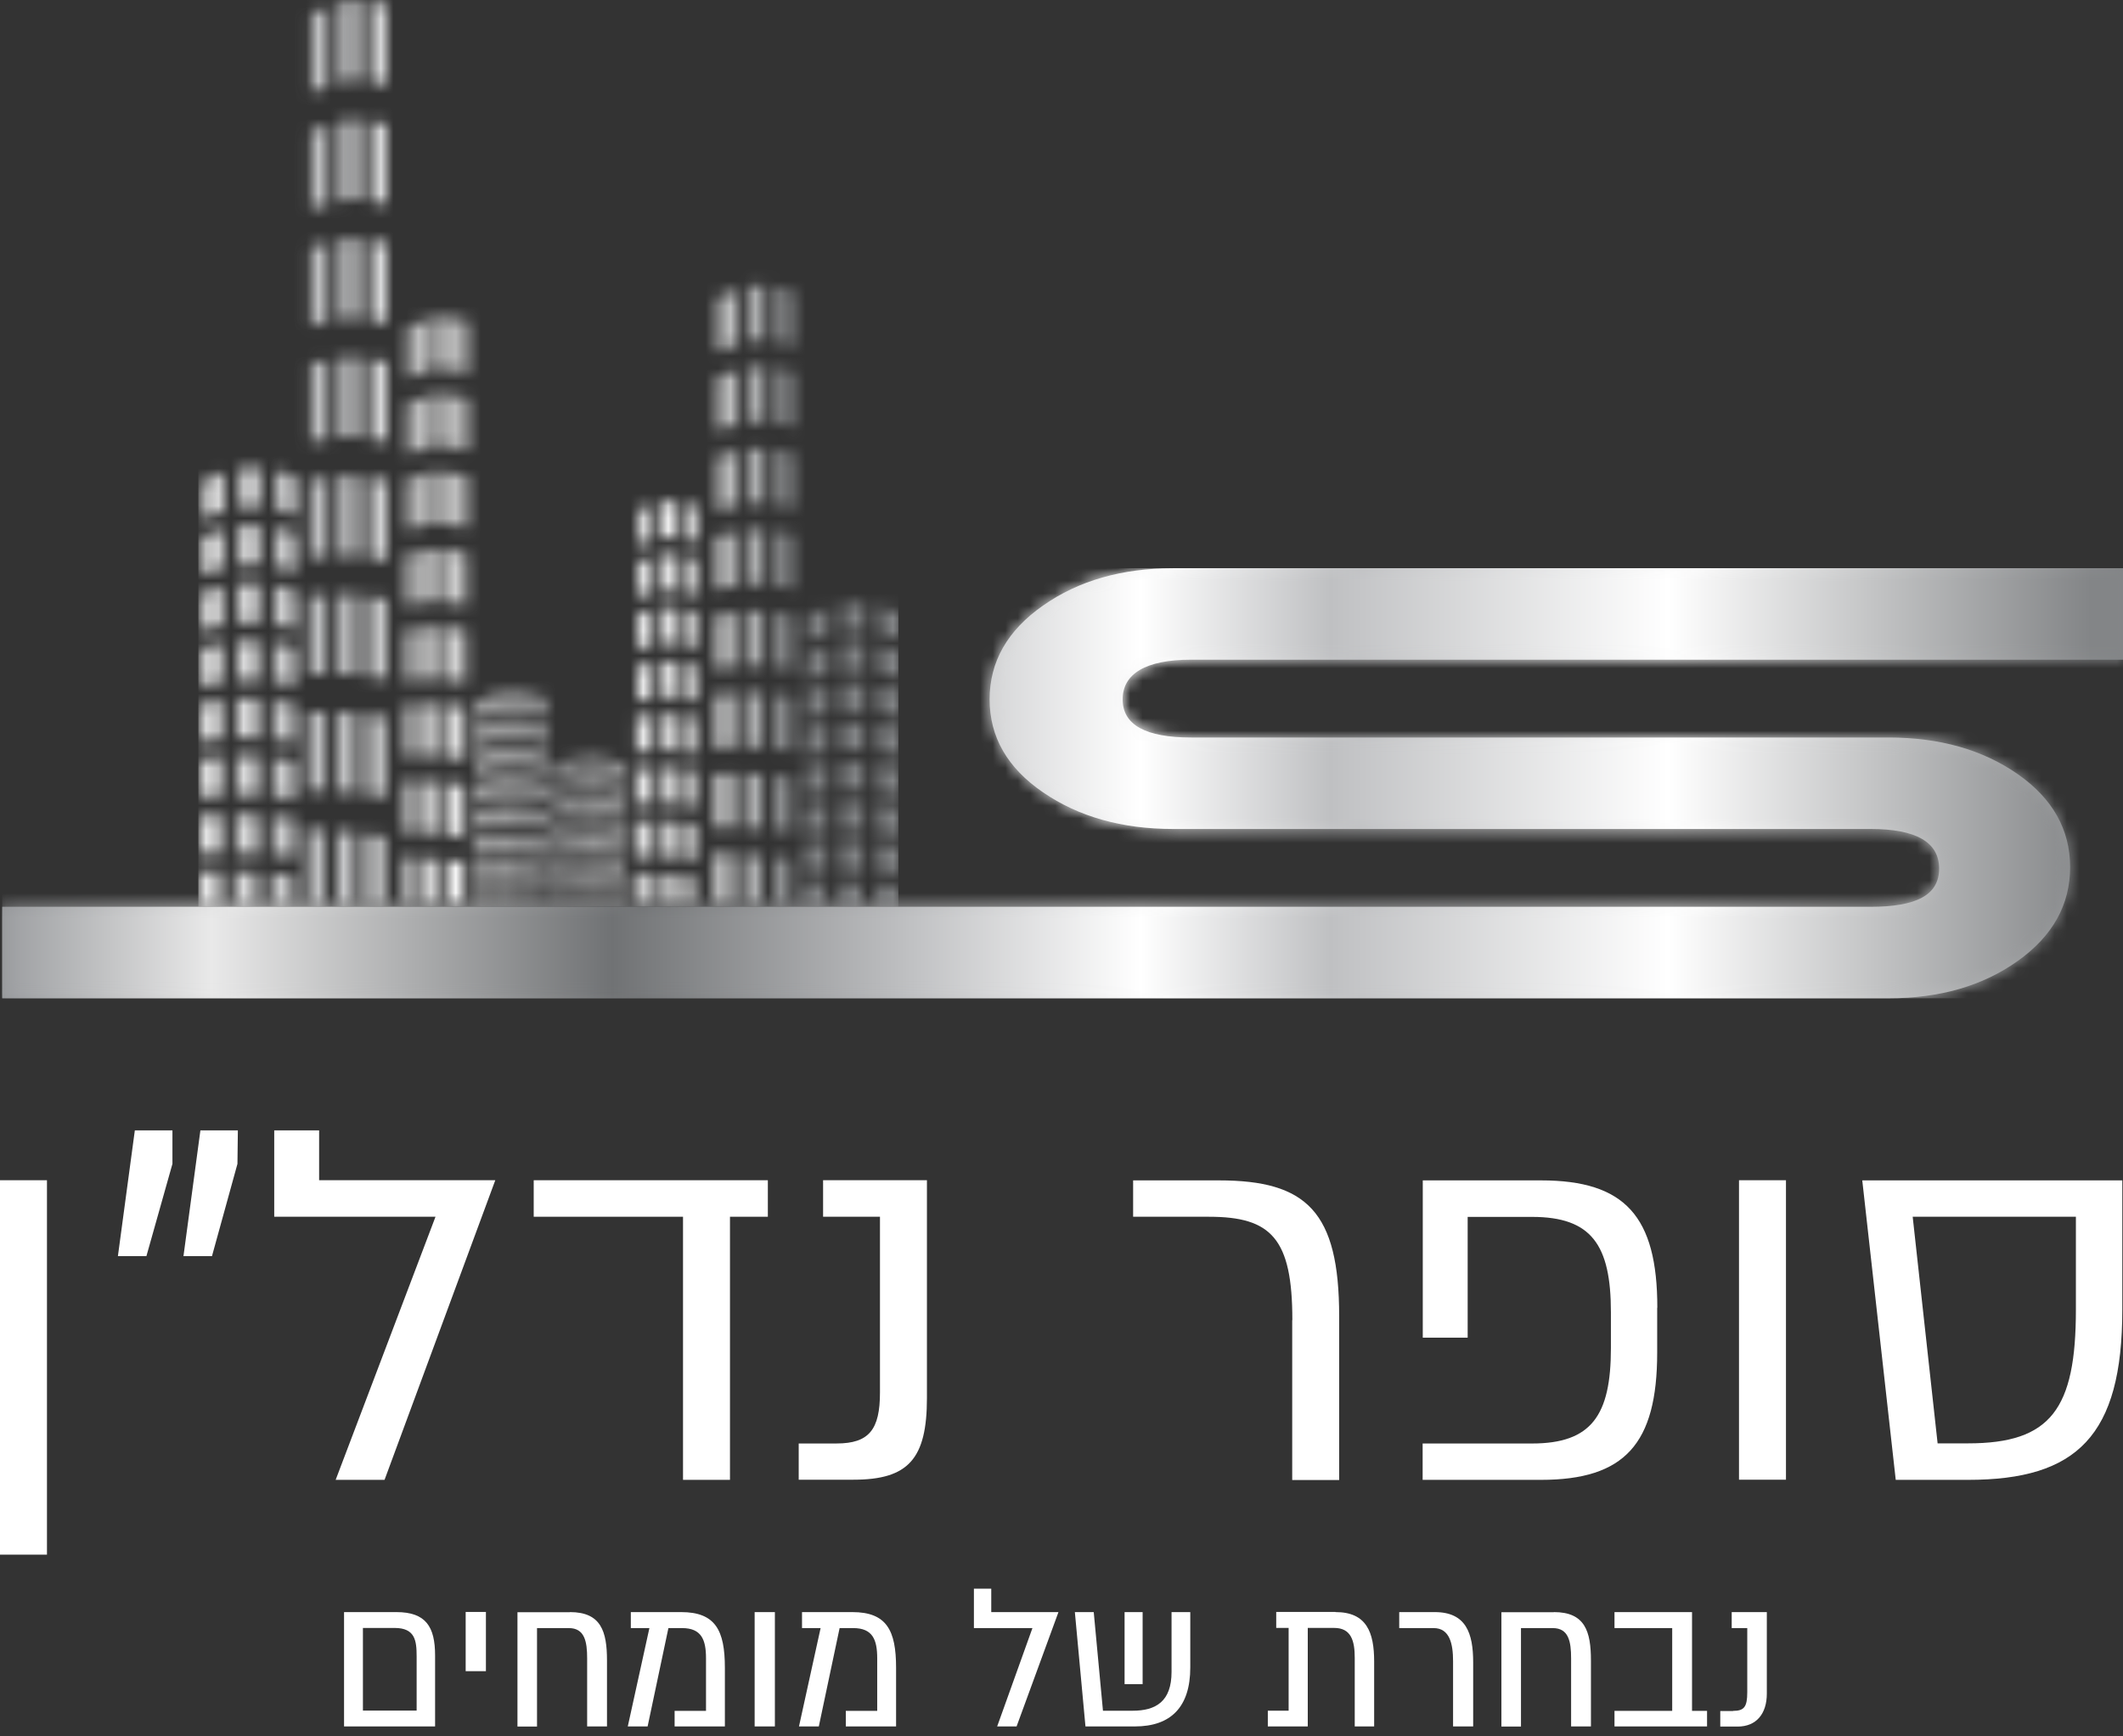 <svg xmlns="http://www.w3.org/2000/svg" width="170" height="139" viewBox="0 0 170 139" fill="none"><rect x="0" y="0" width="170" height="139" fill="#333333" stroke="none"/><g clip-path="url(#clip0_298_1300)"><path d="M3.761 94.495H0V124.472H3.761V94.495Z" fill="white"></path><path d="M33.362 132.613C33.362 131.355 33.241 130.341 31.598 130.341H29.061V136.958H33.362V132.613ZM34.84 138.226H27.55V129.072H31.741C34.101 129.072 34.84 130.241 34.84 132.546V138.237V138.226Z" fill="white"></path><path d="M38.91 129.06H37.289V133.802H38.91V129.06Z" fill="white"></path><path d="M45.638 129.072C48.13 129.072 48.605 130.616 48.605 132.943V138.226H47.016V132.767C47.016 131.432 46.818 130.352 45.55 130.352H43.002V138.237H41.436V129.083H45.627L45.638 129.072Z" fill="white"></path><path d="M54.02 136.98H56.534V132.767C56.534 131.3 56.181 130.352 54.615 130.352H53.523L51.858 138.226H50.27L52.001 130.352H50.513V129.072H54.538C57.295 129.072 58.045 130.539 58.045 133.528V138.226H54.02V136.98Z" fill="white"></path><path d="M62.049 129.072H60.428V138.226H62.049V129.072Z" fill="white"></path><path d="M67.729 136.98H70.243V132.767C70.243 131.3 69.89 130.352 68.324 130.352H67.232L65.567 138.226H63.979L65.71 130.352H64.222V129.072H68.247C71.004 129.072 71.754 130.539 71.754 133.528V138.226H67.729V136.98Z" fill="white"></path><path d="M77.986 127.196V130.351H82.673L79.849 138.225H81.404L84.757 129.071H79.375V127.196H77.986Z" fill="white"></path><path d="M91.496 134.84H90.051V129.072H91.496V134.84ZM93.812 129.072H95.312V133.506C95.312 136.671 93.757 138.226 90.878 138.226H86.919L86.07 129.072H87.581L88.32 136.969H90.691C92.566 136.969 93.812 136.219 93.812 133.859V129.072Z" fill="white"></path><path d="M106.948 129.071C109.44 129.071 110.036 130.703 110.036 133.03V138.225H108.481V132.721C108.481 131.376 108.194 130.339 106.837 130.339H104.72V138.225H101.521V136.967H103.187V130.339H102.194V129.06H106.937L106.948 129.071Z" fill="white"></path><path d="M114.888 129.072C117.403 129.072 117.965 130.771 117.965 133.098V138.226H116.355V132.999C116.355 131.631 116.091 130.352 114.8 130.352H112.043V129.072H114.888Z" fill="white"></path><path d="M124.428 129.072C126.921 129.072 127.395 130.616 127.395 132.943V138.226H125.807V132.767C125.807 131.432 125.609 130.352 124.34 130.352H121.793V138.237H120.226V129.083H124.417L124.428 129.072Z" fill="white"></path><path d="M129.281 129.072V130.352H133.902V136.98H129.281V138.226H136.693V136.98H135.49V129.072H129.281Z" fill="white"></path><path d="M138.777 136.98C139.648 136.98 139.913 136.682 139.913 135.491V130.352H138.667V129.072H141.479V135.601C141.479 137.223 140.63 138.237 139.141 138.237H137.751V136.991H138.766L138.777 136.98Z" fill="white"></path><path d="M19.047 90.503L19.014 93.183L16.974 100.572H14.691L16.047 90.503H19.047ZM13.808 90.503V93.183L11.724 100.572H9.441L10.797 90.503H13.797H13.808Z" fill="white"></path><path d="M34.873 97.418H21.959V90.503H25.554V94.495H39.66L30.793 118.483H26.878L34.873 97.418Z" fill="white"></path><path d="M61.486 97.418H58.453V118.483H54.693V97.418H42.737V94.495H61.486V97.418Z" fill="white"></path><path d="M63.957 118.483V115.571H66.99C69.593 115.571 70.464 114.457 70.464 111.491V97.418H65.909V94.495H74.225V111.921C74.225 116.796 72.747 118.472 68.346 118.472H63.946L63.957 118.483Z" fill="white"></path><path d="M103.485 105.691C103.485 99.173 101.808 97.419 96.812 97.419H90.735V94.507H97.606C104.643 94.507 107.234 97.022 107.234 105.382V118.495H103.474V105.702L103.485 105.691Z" fill="white"></path><path d="M132.7 104.698V108.293C132.7 115.606 130.097 118.484 123.392 118.484H113.918V115.573H122.675C127.428 115.573 128.994 113.334 128.994 107.941V105.062C128.994 99.669 127.439 97.43 122.675 97.43H117.524V107.102H113.929V94.507H123.403C130.119 94.507 132.711 97.386 132.711 104.698" fill="white"></path><path d="M143.012 94.495H139.251V118.472H143.012V94.495Z" fill="white"></path><path d="M166.228 97.419H153.159L155.155 115.562H157.592C164.232 115.562 166.228 112.804 166.228 104.852V97.419ZM169.945 104.852C169.945 114.966 166.305 118.484 157.592 118.484H151.802L149.122 94.507H169.945V104.863V104.852Z" fill="white"></path><mask id="mask0_298_1300" style="mask-type:luminance" maskUnits="userSpaceOnUse" x="15" y="0" width="58" height="73"><path d="M49.377 72.593H49.972C49.972 72.372 49.972 72.151 49.972 71.931C49.773 71.92 49.575 71.909 49.377 71.898V72.593ZM48.362 72.593H48.957V71.876C48.759 71.876 48.56 71.853 48.362 71.853V72.593ZM47.336 72.593H47.932C47.932 72.339 47.932 72.085 47.932 71.832C47.733 71.832 47.535 71.832 47.325 71.82V72.593M44.314 71.832C44.314 72.085 44.314 72.339 44.314 72.593H44.91C44.91 72.328 44.91 72.074 44.91 71.82C44.711 71.82 44.513 71.82 44.314 71.832ZM46.355 72.593H46.961V71.809C46.763 71.809 46.564 71.809 46.355 71.809V72.593ZM45.34 71.809V72.593H45.935V71.809C45.737 71.809 45.538 71.809 45.34 71.809ZM42.892 72.593H43.487C43.487 72.251 43.487 71.909 43.487 71.567C43.288 71.556 43.09 71.545 42.892 71.534V72.593ZM41.866 72.593H42.472V71.501C42.274 71.501 42.075 71.478 41.866 71.468V72.581M40.84 72.581H41.447V71.445C41.248 71.445 41.05 71.434 40.84 71.423V72.57M39.858 71.423V72.57H40.465V71.401C40.267 71.401 40.068 71.401 39.858 71.401V71.423ZM37.818 71.401C37.818 71.787 37.818 72.184 37.818 72.57H38.414C38.414 72.173 38.414 71.787 38.414 71.39C38.215 71.39 38.017 71.39 37.818 71.39M38.833 71.39V72.57H39.428V71.39C39.285 71.39 39.142 71.39 38.998 71.39C38.943 71.39 38.888 71.39 38.833 71.39ZM70.199 72.57H71.92C71.92 72.008 71.92 71.457 71.92 70.894C71.346 70.861 70.784 70.817 70.21 70.795V72.57H70.199ZM67.276 72.57H68.997V70.74C68.424 70.718 67.85 70.707 67.276 70.695V72.57ZM65.854 70.684H65.81C65.324 70.684 64.839 70.684 64.354 70.695C64.354 71.324 64.354 71.942 64.354 72.57H66.074V70.684H65.865M49.377 71.368C49.575 71.379 49.773 71.39 49.972 71.412V70.387C49.763 70.365 49.575 70.343 49.377 70.32C49.377 70.673 49.377 71.015 49.377 71.368ZM44.325 70.32V71.324C44.513 71.324 44.711 71.302 44.921 71.302C44.921 70.96 44.921 70.607 44.921 70.265C44.722 70.276 44.524 70.298 44.325 70.32ZM48.351 71.302V71.324C48.549 71.324 48.748 71.346 48.946 71.357V70.298C48.748 70.276 48.549 70.265 48.351 70.254V71.313M45.329 70.254V71.302C45.527 71.302 45.726 71.302 45.924 71.291V70.232C45.726 70.232 45.527 70.243 45.329 70.254ZM47.325 71.291C47.524 71.291 47.722 71.291 47.932 71.313V70.232C47.733 70.232 47.535 70.221 47.325 70.21V71.291ZM46.818 70.21C46.663 70.21 46.498 70.21 46.343 70.21V71.28C46.542 71.28 46.752 71.28 46.95 71.28V70.199H46.829M54.417 72.581H55.486C55.486 71.787 55.486 70.993 55.486 70.188C55.134 70.155 54.77 70.122 54.417 70.089V72.57M52.586 72.57H53.667V70.034C53.303 70.012 52.95 69.99 52.586 69.968V72.57ZM21.727 72.57H23.448C23.448 71.732 23.448 70.894 23.448 70.067C22.874 70.023 22.3 69.979 21.727 69.945V72.57ZM50.766 72.57H51.836V69.934C51.483 69.924 51.119 69.912 50.766 69.912C50.766 70.795 50.766 71.688 50.766 72.57ZM18.804 72.57H20.525V69.879C19.951 69.857 19.378 69.824 18.804 69.813V72.581V72.57ZM16.323 69.769H16.301C16.168 69.769 16.025 69.769 15.893 69.769C15.893 70.695 15.893 71.633 15.893 72.57H17.613V69.78C17.194 69.78 16.775 69.78 16.356 69.78H16.334L16.323 69.769ZM42.892 70.762C43.09 70.773 43.288 70.795 43.487 70.806C43.487 70.298 43.487 69.802 43.487 69.295C43.288 69.273 43.09 69.251 42.892 69.229C42.892 69.736 42.892 70.243 42.892 70.751M37.84 69.195C37.84 69.681 37.84 70.177 37.84 70.673C38.039 70.673 38.237 70.662 38.436 70.651C38.436 70.155 38.436 69.648 38.436 69.151C38.237 69.162 38.039 69.184 37.84 69.195ZM41.877 70.684C42.075 70.684 42.274 70.707 42.472 70.718V69.184C42.274 69.162 42.075 69.151 41.877 69.14V70.684ZM38.855 69.118C38.855 69.626 38.855 70.133 38.855 70.64C39.053 70.64 39.252 70.64 39.45 70.64V69.107C39.252 69.107 39.053 69.118 38.855 69.129M40.851 70.651C41.05 70.651 41.259 70.662 41.458 70.673C41.458 70.155 41.458 69.637 41.458 69.118C41.259 69.118 41.061 69.096 40.851 69.096V70.651ZM39.87 69.096C39.87 69.615 39.87 70.122 39.87 70.64C40.068 70.64 40.278 70.64 40.476 70.64V69.085C40.388 69.085 40.289 69.085 40.2 69.085C40.09 69.085 39.98 69.085 39.881 69.085M35.976 72.548H37.057C37.057 71.368 37.057 70.188 37.057 68.997C36.704 68.953 36.34 68.909 35.987 68.876V72.548M49.398 69.791C49.597 69.813 49.796 69.835 49.994 69.868C49.994 69.526 49.994 69.184 49.994 68.843C49.796 68.809 49.608 68.776 49.41 68.743C49.41 69.096 49.41 69.449 49.41 69.791M34.179 72.559H35.26V68.809C34.907 68.776 34.543 68.743 34.179 68.721V72.559ZM44.38 68.799C44.38 69.129 44.38 69.471 44.38 69.802C44.579 69.78 44.777 69.758 44.976 69.736C44.976 69.394 44.976 69.052 44.976 68.699C44.777 68.721 44.579 68.754 44.391 68.787M48.417 69.692C48.615 69.703 48.814 69.725 49.013 69.736V68.677C48.814 68.655 48.615 68.633 48.417 68.622V69.692ZM32.37 72.548H33.451C33.451 71.258 33.451 69.957 33.451 68.666C33.098 68.644 32.734 68.622 32.381 68.611C32.381 69.924 32.381 71.236 32.381 72.548M45.406 68.655C45.406 69.008 45.406 69.35 45.406 69.703C45.605 69.692 45.803 69.681 46.002 69.67V68.611C45.803 68.622 45.605 68.644 45.406 68.666M61.961 72.559H63.361C63.361 71.28 63.361 70.012 63.361 68.732C62.898 68.677 62.435 68.633 61.971 68.589V72.548M47.413 69.537V69.659C47.612 69.659 47.81 69.67 48.02 69.681C48.02 69.317 48.02 68.964 48.02 68.6C47.821 68.589 47.623 68.578 47.413 68.578V69.537ZM46.432 68.589C46.432 68.942 46.432 69.306 46.432 69.659C46.63 69.659 46.84 69.659 47.038 69.659C47.038 69.295 47.038 68.942 47.038 68.578C46.84 68.578 46.641 68.578 46.432 68.589ZM59.6 72.559H61.001V68.512C60.538 68.479 60.075 68.446 59.6 68.412V72.548M57.229 72.548H58.619V68.357C58.156 68.335 57.692 68.324 57.229 68.313C57.229 69.725 57.229 71.137 57.229 72.548ZM70.298 69.725C70.872 69.758 71.445 69.802 72.008 69.846C72.008 69.14 72.008 68.446 72.008 67.751C71.445 67.685 70.872 67.618 70.309 67.585V69.736L70.298 69.725ZM64.464 67.607C64.464 68.291 64.464 68.975 64.464 69.67C65.027 69.648 65.6 69.637 66.174 69.626V67.497C65.6 67.519 65.038 67.552 64.464 67.607ZM67.376 67.475V69.626C67.949 69.626 68.523 69.648 69.096 69.67V67.508C68.6 67.486 68.093 67.475 67.596 67.475C67.519 67.475 67.453 67.475 67.376 67.475ZM49.465 68.225C49.663 68.258 49.862 68.291 50.049 68.335C50.049 67.993 50.049 67.651 50.049 67.31C49.851 67.266 49.663 67.221 49.465 67.188C49.465 67.541 49.465 67.883 49.465 68.236M44.435 67.31C44.435 67.641 44.435 67.982 44.435 68.313C44.634 68.28 44.822 68.247 45.02 68.214V67.188C44.822 67.221 44.634 67.266 44.435 67.31ZM48.45 68.115C48.649 68.137 48.847 68.159 49.046 68.181V67.122C48.847 67.089 48.649 67.067 48.45 67.045C48.45 67.398 48.45 67.762 48.45 68.115ZM45.428 67.122V68.17C45.627 68.148 45.825 68.126 46.024 68.115V67.056C45.825 67.078 45.627 67.1 45.428 67.133M46.443 67.023V68.093C46.641 68.093 46.851 68.082 47.049 68.071V66.99C46.851 66.99 46.641 67.001 46.443 67.012M47.424 67.916V68.071C47.623 68.071 47.832 68.082 48.031 68.093V67.023C47.832 67.012 47.634 67.001 47.424 67.001V67.927M42.969 68.512C43.167 68.534 43.366 68.556 43.564 68.589V67.089C43.366 67.056 43.167 67.023 42.969 66.99C42.969 67.497 42.969 68.004 42.969 68.512ZM37.928 67.034C37.928 67.53 37.928 68.015 37.928 68.512C38.127 68.49 38.325 68.468 38.524 68.457C38.524 67.96 38.524 67.453 38.524 66.957C38.325 66.979 38.127 67.012 37.94 67.045M41.965 68.434C42.164 68.446 42.362 68.468 42.561 68.49C42.561 67.982 42.561 67.464 42.561 66.957C42.362 66.935 42.164 66.913 41.965 66.901V68.446M38.943 66.924V68.434C39.142 68.424 39.34 68.412 39.539 68.401V66.868C39.34 66.879 39.142 66.901 38.943 66.924ZM40.939 68.39C41.138 68.39 41.347 68.401 41.546 68.412V66.857C41.347 66.857 41.149 66.835 40.939 66.835C40.939 67.354 40.939 67.872 40.939 68.39ZM39.958 66.846V68.39C40.156 68.39 40.366 68.39 40.564 68.39V66.846C40.366 66.846 40.156 66.846 39.958 66.857M29.359 72.603H30.749C30.749 70.718 30.749 68.843 30.749 66.957C30.285 66.891 29.822 66.824 29.359 66.769V72.603ZM26.988 72.603H28.388V66.659C27.925 66.604 27.462 66.56 26.988 66.516V72.593M24.616 72.593H26.017V66.438C25.554 66.405 25.091 66.372 24.628 66.35C24.628 68.434 24.628 70.519 24.628 72.603M54.527 68.677V68.721C54.88 68.754 55.244 68.787 55.597 68.832C55.597 67.883 55.597 66.924 55.597 65.975C55.244 65.92 54.891 65.876 54.527 65.843V68.677ZM50.876 65.788C50.876 66.725 50.876 67.651 50.876 68.589C51.229 68.589 51.582 68.589 51.946 68.589V65.743C51.593 65.743 51.229 65.766 50.876 65.788ZM52.696 65.788C52.696 66.725 52.696 67.674 52.696 68.611C53.049 68.622 53.413 68.644 53.777 68.666V65.788C53.413 65.766 53.06 65.754 52.696 65.743V65.788ZM44.458 65.854C44.458 66.196 44.458 66.526 44.458 66.857C44.645 66.802 44.844 66.758 45.042 66.725C45.042 66.383 45.042 66.041 45.042 65.688C44.844 65.733 44.656 65.788 44.469 65.854M49.487 66.725C49.685 66.769 49.873 66.813 50.071 66.857C50.071 66.516 50.071 66.174 50.071 65.832C49.884 65.777 49.685 65.721 49.487 65.677C49.487 66.03 49.487 66.383 49.487 66.725ZM45.461 65.6V66.648C45.66 66.615 45.858 66.593 46.057 66.571V65.512C45.858 65.534 45.66 65.567 45.461 65.611M48.483 66.571C48.682 66.593 48.88 66.615 49.079 66.648V65.589C48.88 65.556 48.682 65.523 48.483 65.501V66.571ZM46.476 65.468C46.476 65.821 46.476 66.185 46.476 66.538C46.674 66.526 46.884 66.516 47.083 66.516V65.435C46.884 65.435 46.674 65.457 46.476 65.468ZM47.458 66.493V66.516C47.656 66.516 47.865 66.526 48.064 66.538C48.064 66.185 48.064 65.821 48.064 65.457C47.865 65.435 47.656 65.435 47.458 65.424V66.482M21.848 68.468C22.422 68.501 22.995 68.556 23.558 68.611C23.558 67.585 23.558 66.56 23.558 65.534C22.995 65.457 22.422 65.391 21.848 65.346V68.468ZM16.014 65.335C16.014 66.339 16.014 67.343 16.014 68.346C16.576 68.324 17.15 68.324 17.723 68.324V65.236C17.15 65.258 16.587 65.291 16.014 65.335ZM18.926 68.335C19.499 68.346 20.073 68.368 20.646 68.39C20.646 67.354 20.646 66.306 20.646 65.258C20.073 65.225 19.499 65.214 18.915 65.214C18.915 66.251 18.915 67.287 18.915 68.324M43.002 66.262C43.2 66.295 43.388 66.328 43.586 66.372C43.586 65.876 43.586 65.368 43.586 64.872C43.399 64.828 43.2 64.784 43.002 64.751V66.273V66.262ZM37.973 64.85C37.973 65.335 37.973 65.832 37.973 66.328C38.171 66.295 38.359 66.262 38.557 66.229V64.729C38.359 64.762 38.171 64.806 37.973 64.85ZM41.987 66.129C42.186 66.152 42.384 66.163 42.583 66.196V64.663C42.384 64.63 42.186 64.608 41.987 64.585V66.129ZM38.965 64.652V66.174C39.164 66.152 39.362 66.129 39.561 66.118V64.585C39.362 64.608 39.164 64.63 38.965 64.663M40.961 66.063V66.085C41.16 66.085 41.37 66.096 41.568 66.107C41.568 65.589 41.568 65.071 41.568 64.552C41.37 64.541 41.171 64.53 40.961 64.53V66.052M39.98 64.552V66.096C40.178 66.096 40.388 66.085 40.586 66.085V64.53C40.388 64.53 40.178 64.541 39.98 64.552ZM70.32 66.582C70.894 66.637 71.456 66.692 72.019 66.78C72.019 66.074 72.019 65.379 72.019 64.674C71.456 64.574 70.894 64.486 70.32 64.431V66.582ZM64.497 64.597C64.497 65.28 64.497 65.975 64.497 66.659C65.06 66.593 65.633 66.549 66.196 66.516V64.387C65.622 64.431 65.06 64.508 64.497 64.597ZM67.398 64.321C67.398 65.038 67.398 65.754 67.398 66.471C67.971 66.471 68.545 66.471 69.129 66.493V64.332C68.765 64.31 68.401 64.31 68.049 64.31C67.839 64.31 67.618 64.31 67.409 64.31M44.48 64.332C44.48 64.663 44.48 65.004 44.48 65.335C44.667 65.269 44.866 65.214 45.053 65.159C45.053 64.817 45.053 64.475 45.053 64.122C44.855 64.177 44.667 64.244 44.48 64.321M49.487 65.126C49.685 65.181 49.873 65.236 50.06 65.291C50.06 64.949 50.06 64.608 50.06 64.266C49.873 64.199 49.685 64.133 49.487 64.078C49.487 64.431 49.487 64.784 49.487 65.126ZM45.461 64.012V65.049V65.071C45.66 65.027 45.858 64.993 46.057 64.96C46.057 64.608 46.057 64.255 46.057 63.902C45.858 63.935 45.66 63.979 45.461 64.023M48.483 64.949C48.682 64.972 48.88 65.004 49.079 65.049V63.99C48.88 63.946 48.682 63.913 48.483 63.88C48.483 64.233 48.483 64.597 48.483 64.949ZM46.476 63.836V64.905C46.674 64.883 46.884 64.872 47.083 64.872V63.791C46.884 63.791 46.674 63.813 46.476 63.836ZM47.458 64.74V64.762V64.883C47.656 64.883 47.865 64.894 48.064 64.916V63.836C47.865 63.813 47.667 63.802 47.458 63.802V64.751M36.087 66.891C36.451 66.924 36.803 66.968 37.156 67.023C37.156 65.633 37.156 64.233 37.156 62.843C36.803 62.788 36.451 62.733 36.087 62.688C36.087 64.089 36.087 65.49 36.087 66.879M44.48 62.832V63.836C44.656 63.758 44.855 63.692 45.042 63.626C45.042 63.284 45.042 62.942 45.042 62.589C44.855 62.655 44.656 62.733 44.48 62.821M34.256 66.714C34.609 66.736 34.973 66.758 35.337 66.791V62.6C34.973 62.567 34.62 62.545 34.256 62.534C34.256 63.924 34.256 65.313 34.256 66.714ZM32.436 62.556C32.436 63.924 32.436 65.291 32.436 66.648C32.789 66.648 33.142 66.659 33.506 66.67V62.523C33.153 62.523 32.8 62.523 32.447 62.545M49.487 63.56C49.685 63.615 49.873 63.681 50.06 63.758V62.733C49.873 62.644 49.685 62.578 49.487 62.512C49.487 62.865 49.487 63.218 49.487 63.56ZM37.984 62.633C37.984 63.13 37.984 63.615 37.984 64.111C38.171 64.067 38.37 64.012 38.568 63.979C38.568 63.483 38.568 62.975 38.568 62.479C38.37 62.523 38.182 62.578 37.995 62.644M43.013 63.979C43.211 64.012 43.399 64.067 43.597 64.111C43.597 63.615 43.597 63.108 43.597 62.611C43.41 62.556 43.211 62.501 43.024 62.457C43.024 62.964 43.024 63.471 43.024 63.979M45.483 62.457V63.505C45.682 63.45 45.88 63.416 46.079 63.372V62.303C45.88 62.347 45.682 62.391 45.483 62.446M38.987 62.38C38.987 62.887 38.987 63.394 38.987 63.902C39.186 63.869 39.384 63.836 39.583 63.813V62.28C39.384 62.303 39.186 62.336 38.987 62.38ZM48.505 63.339C48.704 63.372 48.902 63.405 49.101 63.45V63.427C49.101 63.075 49.101 62.733 49.101 62.38C48.902 62.325 48.715 62.291 48.505 62.258V63.328M42.009 63.802C42.208 63.825 42.406 63.846 42.605 63.88V62.347C42.406 62.313 42.208 62.28 42.009 62.258C42.009 62.777 42.009 63.284 42.009 63.802ZM40.002 62.225V63.769C40.2 63.758 40.41 63.747 40.608 63.747C40.608 63.229 40.608 62.711 40.608 62.203C40.41 62.203 40.2 62.225 40.002 62.236M40.983 63.56V63.758C41.182 63.758 41.392 63.769 41.59 63.78V62.225C41.392 62.214 41.193 62.203 40.983 62.203V63.56ZM46.487 62.236V63.306C46.685 63.284 46.895 63.262 47.093 63.262V62.181C46.895 62.181 46.685 62.203 46.487 62.236ZM47.468 63.262C47.667 63.262 47.877 63.273 48.075 63.295V62.214C47.877 62.192 47.667 62.181 47.468 62.181V63.262ZM62.027 66.471C62.49 66.516 62.953 66.56 63.416 66.626C63.416 65.17 63.416 63.703 63.416 62.247C62.953 62.181 62.501 62.115 62.027 62.071V66.471ZM59.656 66.306C60.119 66.328 60.593 66.361 61.056 66.394C61.056 64.927 61.056 63.461 61.056 61.994C60.593 61.961 60.119 61.938 59.656 61.928C59.656 63.394 59.656 64.85 59.656 66.317M57.295 61.972C57.295 63.405 57.295 64.828 57.295 66.262C57.758 66.262 58.222 66.262 58.685 66.273V61.916C58.222 61.916 57.758 61.938 57.306 61.972M54.56 63.438V64.431C54.913 64.464 55.266 64.519 55.619 64.574C55.619 63.626 55.619 62.666 55.619 61.718C55.266 61.652 54.913 61.597 54.56 61.553C54.56 62.181 54.56 62.81 54.56 63.438ZM50.92 61.608C50.92 62.545 50.92 63.471 50.92 64.409C51.273 64.376 51.626 64.354 51.979 64.343V61.497C51.626 61.519 51.273 61.563 50.92 61.619M52.961 61.464C52.884 61.464 52.806 61.464 52.729 61.464V64.332C53.093 64.332 53.446 64.343 53.81 64.365C53.81 63.405 53.81 62.446 53.81 61.486C53.534 61.464 53.248 61.464 52.972 61.464H52.961ZM70.353 63.383C70.927 63.45 71.49 63.538 72.041 63.648C72.041 62.953 72.041 62.247 72.041 61.541C71.49 61.409 70.927 61.299 70.353 61.233V63.383ZM64.541 61.53C64.541 62.214 64.541 62.909 64.541 63.593C65.104 63.483 65.666 63.405 66.229 63.35C66.229 62.644 66.229 61.928 66.229 61.222C65.655 61.299 65.093 61.398 64.541 61.53ZM67.431 61.111V63.262C68.004 63.24 68.589 63.24 69.162 63.273C69.162 62.556 69.162 61.828 69.162 61.111C68.865 61.089 68.567 61.089 68.269 61.089C67.971 61.089 67.707 61.089 67.431 61.111ZM44.524 61.332C44.524 61.663 44.524 62.005 44.524 62.336C44.711 62.247 44.899 62.159 45.097 62.082C45.097 61.74 45.097 61.398 45.097 61.045C44.91 61.122 44.722 61.211 44.535 61.321M49.52 62.005C49.707 62.071 49.906 62.148 50.082 62.236C50.082 61.894 50.082 61.553 50.082 61.211C49.895 61.122 49.707 61.034 49.52 60.957C49.52 61.31 49.52 61.652 49.52 62.005ZM45.494 60.891V61.938C45.693 61.883 45.891 61.828 46.09 61.784C46.09 61.431 46.09 61.078 46.09 60.725C45.891 60.769 45.693 60.825 45.494 60.891ZM21.881 63.747V63.802C22.455 63.858 23.017 63.924 23.58 64.012C23.58 62.986 23.58 61.961 23.58 60.935C23.017 60.825 22.455 60.747 21.881 60.681V63.747ZM48.516 61.74C48.715 61.773 48.913 61.817 49.112 61.872V60.814C48.913 60.758 48.726 60.703 48.527 60.67C48.527 61.034 48.527 61.387 48.527 61.74M16.058 60.814C16.058 61.817 16.058 62.821 16.058 63.825C16.62 63.769 17.194 63.725 17.756 63.692V60.604C17.183 60.648 16.62 60.714 16.058 60.803M46.509 60.626V61.696C46.708 61.674 46.917 61.652 47.116 61.641V60.56C46.917 60.56 46.708 60.593 46.509 60.626ZM47.49 61.63C47.689 61.63 47.899 61.641 48.097 61.663C48.097 61.31 48.097 60.946 48.097 60.582C47.899 60.56 47.689 60.549 47.49 60.549V61.63ZM19.477 60.527C19.301 60.527 19.124 60.527 18.948 60.527V63.648C19.521 63.648 20.095 63.648 20.679 63.681V60.549C20.282 60.527 19.885 60.516 19.488 60.516L19.477 60.527ZM38.017 60.416C38.017 60.902 38.017 61.398 38.017 61.894C38.204 61.828 38.403 61.773 38.59 61.718C38.59 61.222 38.59 60.714 38.59 60.218C38.392 60.273 38.204 60.35 38.017 60.416ZM43.024 61.674C43.222 61.718 43.41 61.773 43.597 61.839C43.597 61.343 43.597 60.836 43.597 60.339C43.41 60.273 43.222 60.207 43.024 60.152C43.024 60.659 43.024 61.166 43.024 61.674ZM38.998 60.097V61.608C39.197 61.563 39.395 61.53 39.594 61.497V59.964C39.395 59.997 39.197 60.041 38.998 60.086M42.02 61.475C42.219 61.497 42.417 61.53 42.616 61.575V60.041C42.417 59.997 42.219 59.964 42.02 59.931V61.475ZM40.013 59.909C40.013 60.428 40.013 60.935 40.013 61.453C40.211 61.431 40.41 61.42 40.62 61.409V59.865C40.421 59.865 40.211 59.887 40.013 59.909ZM40.995 61.409C41.193 61.409 41.403 61.42 41.601 61.442V59.898C41.403 59.876 41.193 59.876 40.995 59.865V61.409ZM64.552 58.42C64.552 59.104 64.552 59.799 64.552 60.483C65.104 60.339 65.666 60.218 66.229 60.141V58.012C65.666 58.111 65.104 58.244 64.552 58.42ZM70.365 60.141C70.938 60.218 71.501 60.328 72.041 60.472C72.041 59.777 72.041 59.071 72.041 58.376C71.501 58.211 70.938 58.078 70.365 57.99V60.141ZM38.028 58.222C38.028 58.718 38.028 59.203 38.028 59.7C38.215 59.622 38.403 59.545 38.601 59.49C38.601 58.994 38.601 58.486 38.601 57.99C38.414 58.067 38.215 58.145 38.028 58.233M43.024 59.424C43.211 59.479 43.41 59.545 43.597 59.622C43.597 59.126 43.597 58.619 43.597 58.123C43.41 58.045 43.222 57.968 43.035 57.913C43.035 58.42 43.035 58.928 43.035 59.435M67.442 57.902C67.442 58.619 67.442 59.336 67.442 60.053C68.015 60.02 68.6 60.02 69.173 60.053V57.891C68.909 57.88 68.655 57.869 68.39 57.869C68.07 57.869 67.762 57.869 67.442 57.902ZM39.009 57.869V59.38C39.208 59.325 39.406 59.281 39.605 59.247V57.714C39.406 57.758 39.208 57.803 39.009 57.858M42.031 59.203C42.23 59.236 42.428 59.27 42.627 59.314V57.781C42.428 57.725 42.23 57.692 42.031 57.659C42.031 58.178 42.031 58.685 42.031 59.203ZM40.024 57.637V59.181C40.222 59.159 40.432 59.137 40.63 59.137V57.593C40.432 57.593 40.222 57.626 40.024 57.648M41.005 59.137C41.204 59.137 41.414 59.148 41.612 59.17C41.612 58.652 41.612 58.133 41.612 57.626C41.414 57.604 41.204 57.593 41.005 57.593V59.148M54.582 59.115V60.152C54.935 60.196 55.288 60.251 55.641 60.328C55.641 59.38 55.641 58.42 55.641 57.472C55.299 57.384 54.946 57.317 54.593 57.273V59.115H54.582ZM50.943 57.45C50.943 58.387 50.943 59.314 50.943 60.251C51.295 60.185 51.648 60.141 52.001 60.108V57.262C51.648 57.306 51.295 57.373 50.943 57.45ZM29.425 63.626C29.888 63.681 30.352 63.747 30.815 63.813C30.815 61.674 30.815 59.545 30.815 57.406C30.352 57.328 29.899 57.262 29.436 57.196V63.615L29.425 63.626ZM52.751 57.196V60.064C53.115 60.064 53.468 60.064 53.832 60.086V57.207C53.634 57.196 53.446 57.185 53.259 57.185C53.093 57.185 52.928 57.185 52.751 57.196ZM27.054 63.394C27.517 63.427 27.991 63.471 28.455 63.516V57.097C27.991 57.053 27.517 57.02 27.054 57.009C27.054 59.137 27.054 61.266 27.054 63.394ZM24.694 57.009C24.694 59.104 24.694 61.188 24.694 63.284C25.157 63.295 25.62 63.317 26.083 63.339V56.986C25.995 56.986 25.896 56.986 25.808 56.986C25.433 56.986 25.069 56.986 24.694 57.009ZM36.131 60.648C36.484 60.692 36.848 60.747 37.19 60.803C37.19 59.413 37.19 58.012 37.19 56.623C36.837 56.556 36.484 56.49 36.131 56.446V60.637M32.491 56.468C32.491 57.836 32.491 59.203 32.491 60.571C32.844 60.538 33.197 60.527 33.55 60.516V56.369C33.197 56.391 32.844 56.424 32.491 56.479M34.3 56.347V60.527C34.664 60.527 35.017 60.549 35.381 60.582V56.391C35.061 56.369 34.73 56.358 34.399 56.358C34.366 56.358 34.333 56.358 34.3 56.358M21.892 59.192C22.466 59.258 23.028 59.347 23.58 59.468C23.58 58.442 23.58 57.417 23.58 56.391C23.028 56.259 22.466 56.148 21.892 56.071V59.192ZM16.08 56.369C16.08 57.373 16.08 58.376 16.08 59.38C16.632 59.281 17.205 59.192 17.768 59.148V56.06C17.194 56.137 16.632 56.236 16.08 56.369ZM18.97 55.961V59.082C19.543 59.06 20.128 59.071 20.701 59.104V55.972C20.404 55.95 20.095 55.95 19.797 55.95C19.521 55.95 19.245 55.95 18.97 55.972M38.061 56.104C38.061 56.6 38.061 57.086 38.061 57.582C38.248 57.483 38.436 57.406 38.623 57.328C38.623 56.832 38.623 56.325 38.623 55.828C38.436 55.917 38.248 56.005 38.061 56.104ZM43.057 57.218C43.244 57.284 43.432 57.361 43.619 57.439C43.619 56.931 43.619 56.435 43.619 55.928C43.432 55.84 43.244 55.751 43.057 55.685C43.057 56.192 43.057 56.7 43.057 57.207M62.071 59.964C62.534 60.02 62.997 60.075 63.449 60.152C63.449 58.696 63.449 57.229 63.449 55.773C62.997 55.685 62.534 55.608 62.071 55.553V59.953V59.964ZM39.031 55.663C39.031 56.159 39.031 56.656 39.031 57.163V57.185C39.23 57.119 39.428 57.075 39.627 57.031V55.498C39.428 55.542 39.23 55.608 39.031 55.674M57.35 55.641C57.35 57.075 57.35 58.498 57.35 59.931C57.803 59.887 58.266 59.865 58.729 59.854V55.498C58.266 55.531 57.803 55.575 57.35 55.641ZM59.7 55.453V59.843C60.163 59.843 60.637 59.865 61.1 59.898V55.487C60.714 55.465 60.328 55.453 59.942 55.453C59.865 55.453 59.777 55.453 59.7 55.453ZM42.053 56.975C42.252 57.009 42.45 57.053 42.649 57.108V55.575C42.45 55.52 42.252 55.475 42.053 55.431V56.975ZM40.046 55.42V56.965C40.245 56.931 40.454 56.92 40.653 56.909V55.354C40.454 55.365 40.245 55.387 40.046 55.42ZM41.028 56.898C41.237 56.898 41.436 56.898 41.634 56.931V55.376C41.436 55.354 41.226 55.343 41.028 55.343V56.898ZM64.596 55.465C64.596 56.148 64.596 56.832 64.596 57.527C65.137 57.339 65.699 57.196 66.273 57.086V54.957C65.71 55.078 65.148 55.244 64.608 55.465M70.409 57.042C70.982 57.13 71.534 57.273 72.085 57.45C72.085 56.755 72.085 56.049 72.085 55.354C71.545 55.156 70.993 55.001 70.42 54.902C70.42 55.619 70.42 56.336 70.42 57.053M67.486 54.781C67.486 55.498 67.486 56.215 67.486 56.931C68.059 56.887 68.644 56.876 69.218 56.909V54.748C68.986 54.726 68.743 54.726 68.512 54.726C68.17 54.726 67.828 54.737 67.486 54.77M50.998 53.347C50.998 54.284 50.998 55.211 50.998 56.148C51.34 56.06 51.693 55.983 52.045 55.939V53.082C51.693 53.148 51.34 53.237 50.998 53.347ZM54.626 55.928C54.979 55.983 55.332 56.049 55.674 56.137C55.674 55.189 55.674 54.229 55.674 53.281C55.332 53.181 54.979 53.104 54.626 53.049V55.928ZM52.795 52.983V53.027C52.795 53.965 52.795 54.913 52.795 55.85C53.159 55.828 53.512 55.828 53.876 55.85V52.972C53.733 52.972 53.59 52.961 53.446 52.961C53.226 52.961 53.005 52.961 52.795 52.983ZM64.629 52.398C64.629 53.082 64.629 53.777 64.629 54.461C65.17 54.229 65.721 54.053 66.295 53.92V51.792C65.732 51.935 65.17 52.134 64.641 52.398M70.431 53.821V53.854C70.993 53.965 71.556 54.119 72.085 54.328C72.085 53.623 72.085 52.928 72.085 52.222C71.545 51.99 70.993 51.814 70.431 51.693V53.81V53.821ZM16.135 51.935C16.135 52.939 16.135 53.943 16.135 54.946C16.687 54.803 17.249 54.681 17.812 54.604C17.812 53.579 17.812 52.542 17.812 51.516C17.249 51.615 16.687 51.748 16.135 51.924M68.567 51.494C68.214 51.494 67.85 51.516 67.486 51.56V53.711C68.059 53.656 68.644 53.645 69.218 53.678C69.218 52.961 69.218 52.233 69.218 51.516C68.997 51.494 68.787 51.494 68.567 51.494ZM21.936 54.582C22.51 54.659 23.073 54.77 23.613 54.913C23.613 53.887 23.613 52.862 23.613 51.836C23.073 51.671 22.51 51.549 21.936 51.461V54.582ZM19.995 51.318C19.665 51.318 19.334 51.329 19.003 51.351C19.003 52.387 19.003 53.424 19.003 54.461C19.576 54.428 20.161 54.428 20.734 54.461C20.734 53.413 20.734 52.376 20.734 51.329C20.492 51.318 20.249 51.307 20.006 51.307H19.995V51.318ZM36.175 54.384V54.45C36.528 54.494 36.881 54.56 37.234 54.637C37.234 53.248 37.234 51.847 37.234 50.457C36.892 50.369 36.539 50.303 36.186 50.259V54.395M32.546 50.435C32.546 51.803 32.546 53.17 32.546 54.538C32.899 54.483 33.252 54.428 33.605 54.406V50.259C33.252 50.303 32.899 50.369 32.557 50.446M34.355 50.193V54.373C34.719 54.373 35.072 54.373 35.436 54.395V50.204C35.237 50.193 35.039 50.182 34.84 50.182C34.675 50.182 34.51 50.182 34.355 50.182M62.115 53.435C62.578 53.49 63.041 53.568 63.493 53.667C63.493 52.211 63.493 50.755 63.493 49.288C63.041 49.178 62.589 49.09 62.126 49.035V53.435M57.406 49.266C57.406 50.7 57.406 52.123 57.406 53.556C57.858 53.479 58.31 53.413 58.773 53.38V49.024C58.31 49.079 57.858 49.156 57.406 49.266ZM59.744 48.935V53.325C60.207 53.314 60.681 53.325 61.144 53.347C61.144 51.88 61.144 50.413 61.144 48.946C60.891 48.935 60.637 48.924 60.383 48.924C60.163 48.924 59.953 48.924 59.733 48.935M51.009 49.189C51.009 50.115 51.009 51.053 51.009 51.979C51.351 51.858 51.693 51.759 52.056 51.693V48.847C51.704 48.924 51.351 49.035 51.02 49.178M54.648 51.638C55.001 51.693 55.354 51.77 55.685 51.88C55.685 50.932 55.685 49.983 55.685 49.024C55.343 48.902 55.001 48.814 54.648 48.759V51.638ZM52.818 48.715V51.582C53.181 51.549 53.545 51.538 53.898 51.56V48.682C53.788 48.682 53.678 48.682 53.568 48.682C53.314 48.682 53.06 48.693 52.818 48.726M64.663 49.343C64.663 50.027 64.663 50.711 64.663 51.395C65.192 51.13 65.743 50.91 66.317 50.755V48.638C65.754 48.803 65.203 49.046 64.674 49.332M70.453 50.38V50.645C71.015 50.766 71.567 50.954 72.107 51.196C72.107 50.502 72.107 49.796 72.107 49.101C71.578 48.836 71.026 48.638 70.464 48.505V50.38M67.53 48.373V50.524C68.104 50.446 68.688 50.435 69.262 50.479C69.262 49.774 69.262 49.068 69.262 48.362V48.329C69.052 48.318 68.843 48.307 68.633 48.307C68.258 48.307 67.894 48.329 67.519 48.384M29.502 54.053V54.152C29.966 54.207 30.429 54.284 30.881 54.373C30.881 52.233 30.881 50.105 30.881 47.965C30.429 47.866 29.966 47.788 29.502 47.733V54.053ZM24.771 47.733C24.771 49.829 24.771 51.924 24.771 54.009C25.223 53.976 25.686 53.954 26.149 53.954V47.601C25.686 47.623 25.223 47.678 24.771 47.733ZM27.12 47.579V53.965C27.583 53.976 28.058 53.998 28.521 54.042V47.623C28.069 47.59 27.605 47.568 27.153 47.568H27.12V47.579ZM16.168 47.468C16.168 48.472 16.168 49.476 16.168 50.479C16.709 50.292 17.271 50.138 17.834 50.038V46.961C17.271 47.083 16.709 47.259 16.168 47.48M21.97 49.597V49.983C22.543 50.071 23.095 50.204 23.646 50.38C23.646 49.355 23.646 48.329 23.646 47.303C23.106 47.105 22.554 46.961 21.981 46.862C21.981 47.766 21.981 48.682 21.981 49.586M19.047 46.752V49.862C19.62 49.807 20.205 49.807 20.779 49.84V46.719C20.569 46.708 20.348 46.697 20.139 46.697C19.775 46.697 19.411 46.719 19.047 46.752ZM51.053 45.031C51.053 45.969 51.053 46.895 51.053 47.833C51.384 47.689 51.737 47.568 52.09 47.48V44.634C51.737 44.733 51.395 44.866 51.053 45.042M54.67 47.391C55.023 47.447 55.376 47.546 55.707 47.667C55.707 46.719 55.707 45.759 55.707 44.811C55.376 44.678 55.023 44.579 54.67 44.513V47.391ZM53.656 44.413C53.38 44.413 53.104 44.436 52.828 44.469C52.828 45.428 52.828 46.377 52.828 47.336C53.193 47.292 53.556 47.281 53.909 47.292C53.909 46.333 53.909 45.373 53.909 44.413C53.821 44.413 53.733 44.413 53.645 44.413H53.656ZM32.59 44.38C32.59 45.748 32.59 47.116 32.59 48.483C32.932 48.395 33.285 48.318 33.638 48.274V44.116C33.285 44.182 32.932 44.27 32.59 44.38ZM36.219 48.252C36.572 48.296 36.925 48.373 37.267 48.461C37.267 47.072 37.267 45.671 37.267 44.281C36.925 44.182 36.572 44.105 36.219 44.061V48.263M34.388 44.017V44.336C34.388 45.627 34.388 46.906 34.388 48.185C34.752 48.163 35.105 48.163 35.469 48.185V43.983C35.348 43.983 35.226 43.983 35.094 43.983C34.862 43.983 34.62 43.983 34.388 44.017ZM57.439 42.925C57.439 44.358 57.439 45.781 57.439 47.215C57.88 47.094 58.343 47.005 58.806 46.939V42.583C58.343 42.66 57.891 42.781 57.45 42.925M62.159 46.928C62.622 46.994 63.074 47.083 63.527 47.193C63.527 45.737 63.527 44.281 63.527 42.825C63.086 42.693 62.622 42.594 62.17 42.528V46.928M59.799 42.45V46.829C60.262 46.807 60.736 46.796 61.2 46.829V42.428C61.023 42.428 60.847 42.417 60.67 42.417C60.372 42.417 60.086 42.428 59.799 42.45ZM16.224 43.002C16.224 44.005 16.224 45.009 16.224 46.013C16.764 45.781 17.315 45.594 17.889 45.461V42.373C17.326 42.528 16.764 42.726 16.235 42.991M22.025 45.351C22.587 45.45 23.15 45.616 23.679 45.814C23.679 44.788 23.679 43.763 23.679 42.737C23.15 42.517 22.587 42.34 22.025 42.23V45.351ZM19.091 42.13V45.252C19.665 45.186 20.249 45.175 20.823 45.208V42.075C20.635 42.064 20.448 42.053 20.26 42.053C19.863 42.053 19.477 42.075 19.091 42.13ZM51.108 40.884C51.108 41.822 51.108 42.748 51.108 43.686C51.439 43.509 51.792 43.366 52.134 43.255V40.41C51.781 40.531 51.439 40.686 51.108 40.884ZM54.725 42.12V43.112C55.078 43.178 55.42 43.278 55.751 43.421C55.751 42.472 55.751 41.513 55.751 40.564C55.42 40.41 55.078 40.3 54.725 40.234V42.12ZM52.884 40.212V43.079C53.248 43.024 53.612 43.002 53.976 43.024V40.145C53.909 40.145 53.832 40.145 53.766 40.145C53.479 40.145 53.181 40.167 52.895 40.222M29.569 44.634C30.032 44.689 30.495 44.778 30.947 44.877C30.947 42.737 30.947 40.608 30.947 38.469C30.506 38.359 30.043 38.27 29.579 38.204C29.579 40.344 29.579 42.495 29.579 44.634M24.859 38.436C24.859 40.531 24.859 42.627 24.859 44.711C25.311 44.634 25.764 44.579 26.227 44.546V38.193C25.764 38.248 25.311 38.326 24.859 38.436ZM27.197 38.116V44.502C27.66 44.502 28.135 44.502 28.598 44.535V38.116C28.333 38.094 28.08 38.094 27.815 38.094C27.605 38.094 27.396 38.094 27.197 38.105M32.657 38.315C32.657 39.682 32.657 41.039 32.657 42.406C32.998 42.285 33.351 42.186 33.704 42.108V37.962C33.351 38.05 32.998 38.16 32.668 38.315M36.285 42.031C36.638 42.086 36.991 42.164 37.333 42.263C37.333 40.873 37.333 39.484 37.333 38.094C37.002 37.984 36.649 37.895 36.296 37.84V42.031M16.279 38.535C16.279 39.539 16.279 40.542 16.279 41.546C16.808 41.27 17.36 41.05 17.933 40.895V37.818C17.37 37.995 16.819 38.237 16.29 38.546M35.326 37.774C35.039 37.774 34.752 37.796 34.476 37.829V41.998C34.84 41.965 35.204 41.954 35.557 41.965V37.774C35.48 37.774 35.414 37.774 35.337 37.774H35.326ZM22.069 40.355V40.741C22.631 40.862 23.183 41.039 23.723 41.27C23.723 40.245 23.723 39.23 23.723 38.204C23.194 37.951 22.642 37.763 22.08 37.631V40.355M20.37 37.443C19.962 37.443 19.554 37.476 19.146 37.542V37.587C19.146 38.612 19.146 39.627 19.146 40.653C19.72 40.575 20.304 40.553 20.878 40.587C20.878 39.55 20.878 38.502 20.878 37.465C20.712 37.465 20.547 37.443 20.37 37.443ZM57.538 36.572V40.862C57.979 40.708 58.431 40.575 58.883 40.487V36.131C58.42 36.241 57.968 36.385 57.538 36.572ZM62.236 39.859V40.41C62.699 40.476 63.152 40.587 63.593 40.719C63.593 39.263 63.593 37.796 63.593 36.34C63.152 36.197 62.699 36.076 62.236 36.01V39.87M59.854 35.965C59.854 37.432 59.854 38.888 59.854 40.355C60.317 40.311 60.791 40.3 61.266 40.322V35.91C61.133 35.91 61.012 35.91 60.891 35.91C60.549 35.91 60.207 35.932 59.865 35.965M32.701 32.249C32.701 33.616 32.701 34.984 32.701 36.34C33.032 36.186 33.385 36.065 33.737 35.965V31.819C33.385 31.929 33.043 32.072 32.701 32.249ZM36.318 35.822C36.671 35.877 37.024 35.965 37.355 36.076C37.355 34.686 37.355 33.285 37.355 31.896C37.024 31.763 36.671 31.675 36.318 31.62V35.811M35.436 31.543C35.116 31.543 34.796 31.565 34.476 31.62C34.476 33.01 34.476 34.399 34.476 35.8C34.84 35.745 35.204 35.734 35.557 35.745V31.554C35.557 31.554 35.48 31.554 35.436 31.554V31.543ZM57.549 30.186C57.549 31.62 57.549 33.054 57.549 34.477C57.979 34.278 58.431 34.123 58.895 34.002V29.646C58.431 29.778 57.99 29.955 57.549 30.186ZM62.247 33.859C62.711 33.936 63.163 34.046 63.593 34.212C63.593 32.756 63.593 31.289 63.593 29.833C63.163 29.668 62.711 29.535 62.247 29.458C62.247 30.925 62.247 32.403 62.247 33.87M61.012 29.359C60.637 29.359 60.251 29.392 59.876 29.447V33.837C60.339 33.771 60.813 33.76 61.288 33.771V29.359C61.2 29.359 61.111 29.359 61.023 29.359H61.012ZM24.914 29.138V35.414C25.355 35.293 25.808 35.204 26.271 35.138V28.785C25.808 28.874 25.355 28.995 24.914 29.138ZM29.624 34.322V35.127C30.087 35.193 30.539 35.282 30.98 35.392C30.98 33.252 30.98 31.124 30.98 28.984C30.539 28.852 30.087 28.764 29.624 28.697V34.311M27.241 28.642V35.028C27.705 34.995 28.179 34.995 28.642 35.028C28.642 32.888 28.642 30.749 28.642 28.609C28.499 28.609 28.344 28.609 28.201 28.609C27.881 28.609 27.561 28.62 27.241 28.653M32.712 26.183C32.712 27.55 32.712 28.907 32.712 30.274C33.043 30.087 33.385 29.933 33.737 29.822V25.675C33.385 25.808 33.043 25.973 32.712 26.183ZM36.318 29.613C36.671 29.668 37.024 29.767 37.355 29.899C37.355 28.51 37.355 27.109 37.355 25.72C37.024 25.576 36.682 25.477 36.329 25.422C36.329 26.822 36.329 28.212 36.329 29.613M35.535 25.355C35.193 25.355 34.851 25.389 34.51 25.466V29.646C34.873 29.58 35.237 29.547 35.59 29.558C35.59 28.157 35.59 26.767 35.59 25.367H35.535M57.571 23.867C57.571 25.3 57.571 26.723 57.571 28.157C58.001 27.914 58.453 27.727 58.906 27.583V23.227C58.442 23.392 58.001 23.602 57.571 23.867ZM62.258 27.363C62.721 27.451 63.163 27.572 63.593 27.749C63.593 26.293 63.593 24.826 63.593 23.37C63.163 23.183 62.721 23.039 62.258 22.951V27.352M61.089 22.841C60.681 22.841 60.273 22.874 59.876 22.951V27.341C60.339 27.264 60.813 27.23 61.288 27.253V22.852C61.222 22.852 61.155 22.852 61.1 22.852L61.089 22.841ZM24.914 19.83C24.914 21.925 24.914 24.021 24.914 26.105C25.355 25.94 25.808 25.808 26.271 25.72V19.367C25.808 19.488 25.355 19.642 24.925 19.83M29.635 25.598C30.098 25.664 30.55 25.764 30.991 25.896C30.991 23.756 30.991 21.628 30.991 19.488C30.55 19.345 30.098 19.245 29.646 19.179V25.598H29.635ZM28.433 19.091C28.047 19.091 27.649 19.113 27.252 19.168C27.252 21.297 27.252 23.425 27.252 25.554C27.716 25.499 28.19 25.488 28.653 25.51V19.091C28.576 19.091 28.51 19.091 28.433 19.091ZM24.936 10.511C24.936 12.606 24.936 14.702 24.936 16.786C25.378 16.576 25.83 16.411 26.282 16.29V9.937C25.819 10.08 25.378 10.279 24.936 10.511ZM29.635 16.069C30.098 16.135 30.539 16.246 30.98 16.389C30.98 14.249 30.98 12.121 30.98 9.981C30.55 9.827 30.098 9.716 29.635 9.639V16.069ZM28.598 9.562C28.157 9.562 27.705 9.606 27.264 9.683V16.08C27.727 16.003 28.201 15.981 28.675 15.992C28.675 13.852 28.675 11.713 28.675 9.573C28.653 9.573 28.631 9.573 28.609 9.573L28.598 9.562ZM24.947 1.191C24.947 3.287 24.947 5.371 24.947 7.467C25.378 7.213 25.83 7.014 26.282 6.849V0.463C25.83 0.64 25.378 0.871 24.947 1.147M29.635 6.485C30.098 6.551 30.539 6.673 30.969 6.827C30.969 4.687 30.969 2.559 30.969 0.419C30.539 0.243 30.098 0.121 29.635 0.055V6.496M28.664 0C28.201 0 27.727 0.055 27.252 0.165V6.551C27.727 6.463 28.19 6.419 28.664 6.419V0Z" fill="white"></path></mask><g mask="url(#mask0_298_1300)"><path d="M71.942 0H15.882V72.593H71.942V0Z" fill="url(#paint0_linear_298_1300)"></path></g><path d="M93.933 45.494C89.842 45.494 86.368 46.487 83.522 48.483C80.666 50.479 79.243 52.983 79.243 55.994C79.243 59.005 80.666 61.486 83.522 63.438C86.368 65.39 89.842 66.372 93.933 66.372H149.784C153.446 66.372 155.276 67.431 155.276 69.548C155.276 71.666 153.446 72.603 149.784 72.603H0.177V79.927H151.24C155.332 79.927 158.773 78.934 161.574 76.938C164.375 74.941 165.765 72.438 165.765 69.427C165.765 66.416 164.364 63.934 161.574 61.982C158.773 60.03 155.332 59.049 151.24 59.049H95.389C91.728 59.049 89.897 58.034 89.897 55.994C89.897 53.953 91.728 52.817 95.389 52.817H170V45.494H93.933Z" fill="url(#paint1_linear_298_1300)"></path><mask id="mask1_298_1300" style="mask-type:luminance" maskUnits="userSpaceOnUse" x="0" y="45" width="170" height="35"><path d="M93.933 45.494C89.842 45.494 86.368 46.487 83.522 48.483C80.666 50.479 79.243 52.983 79.243 55.994C79.243 59.005 80.666 61.486 83.522 63.438C86.368 65.39 89.842 66.372 93.933 66.372H149.784C153.446 66.372 155.276 67.431 155.276 69.548C155.276 71.666 153.446 72.603 149.784 72.603H0.176V79.927H151.24C155.332 79.927 158.773 78.934 161.574 76.938C164.375 74.941 165.765 72.438 165.765 69.427C165.765 66.416 164.364 63.934 161.574 61.982C158.773 60.03 155.332 59.049 151.24 59.049H95.389C91.728 59.049 89.897 58.034 89.897 55.994C89.897 53.953 91.728 52.817 95.389 52.817H170V45.494H93.933Z" fill="white"></path></mask><g mask="url(#mask1_298_1300)"><path d="M170 45.494H0.176V79.927H170V45.494Z" fill="url(#paint2_linear_298_1300)"></path></g></g><defs><linearGradient id="paint0_linear_298_1300" x1="7.07" y1="39.801" x2="63.246" y2="39.801" gradientUnits="userSpaceOnUse"><stop stop-color="#939598"></stop><stop offset="0.16" stop-color="#E9E9E9"></stop><stop offset="0.34" stop-color="#BFC0C2"></stop><stop offset="0.51" stop-color="white"></stop><stop offset="0.66" stop-color="#BFC0C2"></stop><stop offset="0.86" stop-color="white"></stop><stop offset="1" stop-color="#838587"></stop></linearGradient><linearGradient id="paint1_linear_298_1300" x1="0.177" y1="62.71" x2="170" y2="62.71" gradientUnits="userSpaceOnUse"><stop stop-color="#939598"></stop><stop offset="0.11" stop-color="#E9E9E9"></stop><stop offset="0.3" stop-color="#707274"></stop><stop offset="0.44" stop-color="#BFC0C2"></stop><stop offset="0.55" stop-color="white"></stop><stop offset="0.64" stop-color="#BFC0C2"></stop><stop offset="0.8" stop-color="white"></stop><stop offset="1" stop-color="#838587"></stop></linearGradient><linearGradient id="paint2_linear_298_1300" x1="-1.693" y1="63.424" x2="167.392" y2="63.424" gradientUnits="userSpaceOnUse"><stop stop-color="#939598"></stop><stop offset="0.11" stop-color="#E9E9E9"></stop><stop offset="0.3" stop-color="#707274"></stop><stop offset="0.44" stop-color="#BFC0C2"></stop><stop offset="0.55" stop-color="white"></stop><stop offset="0.64" stop-color="#BFC0C2"></stop><stop offset="0.8" stop-color="white"></stop><stop offset="1" stop-color="#838587"></stop></linearGradient><clipPath id="clip0_298_1300"><rect width="170" height="138.226" fill="white"></rect></clipPath></defs></svg>
